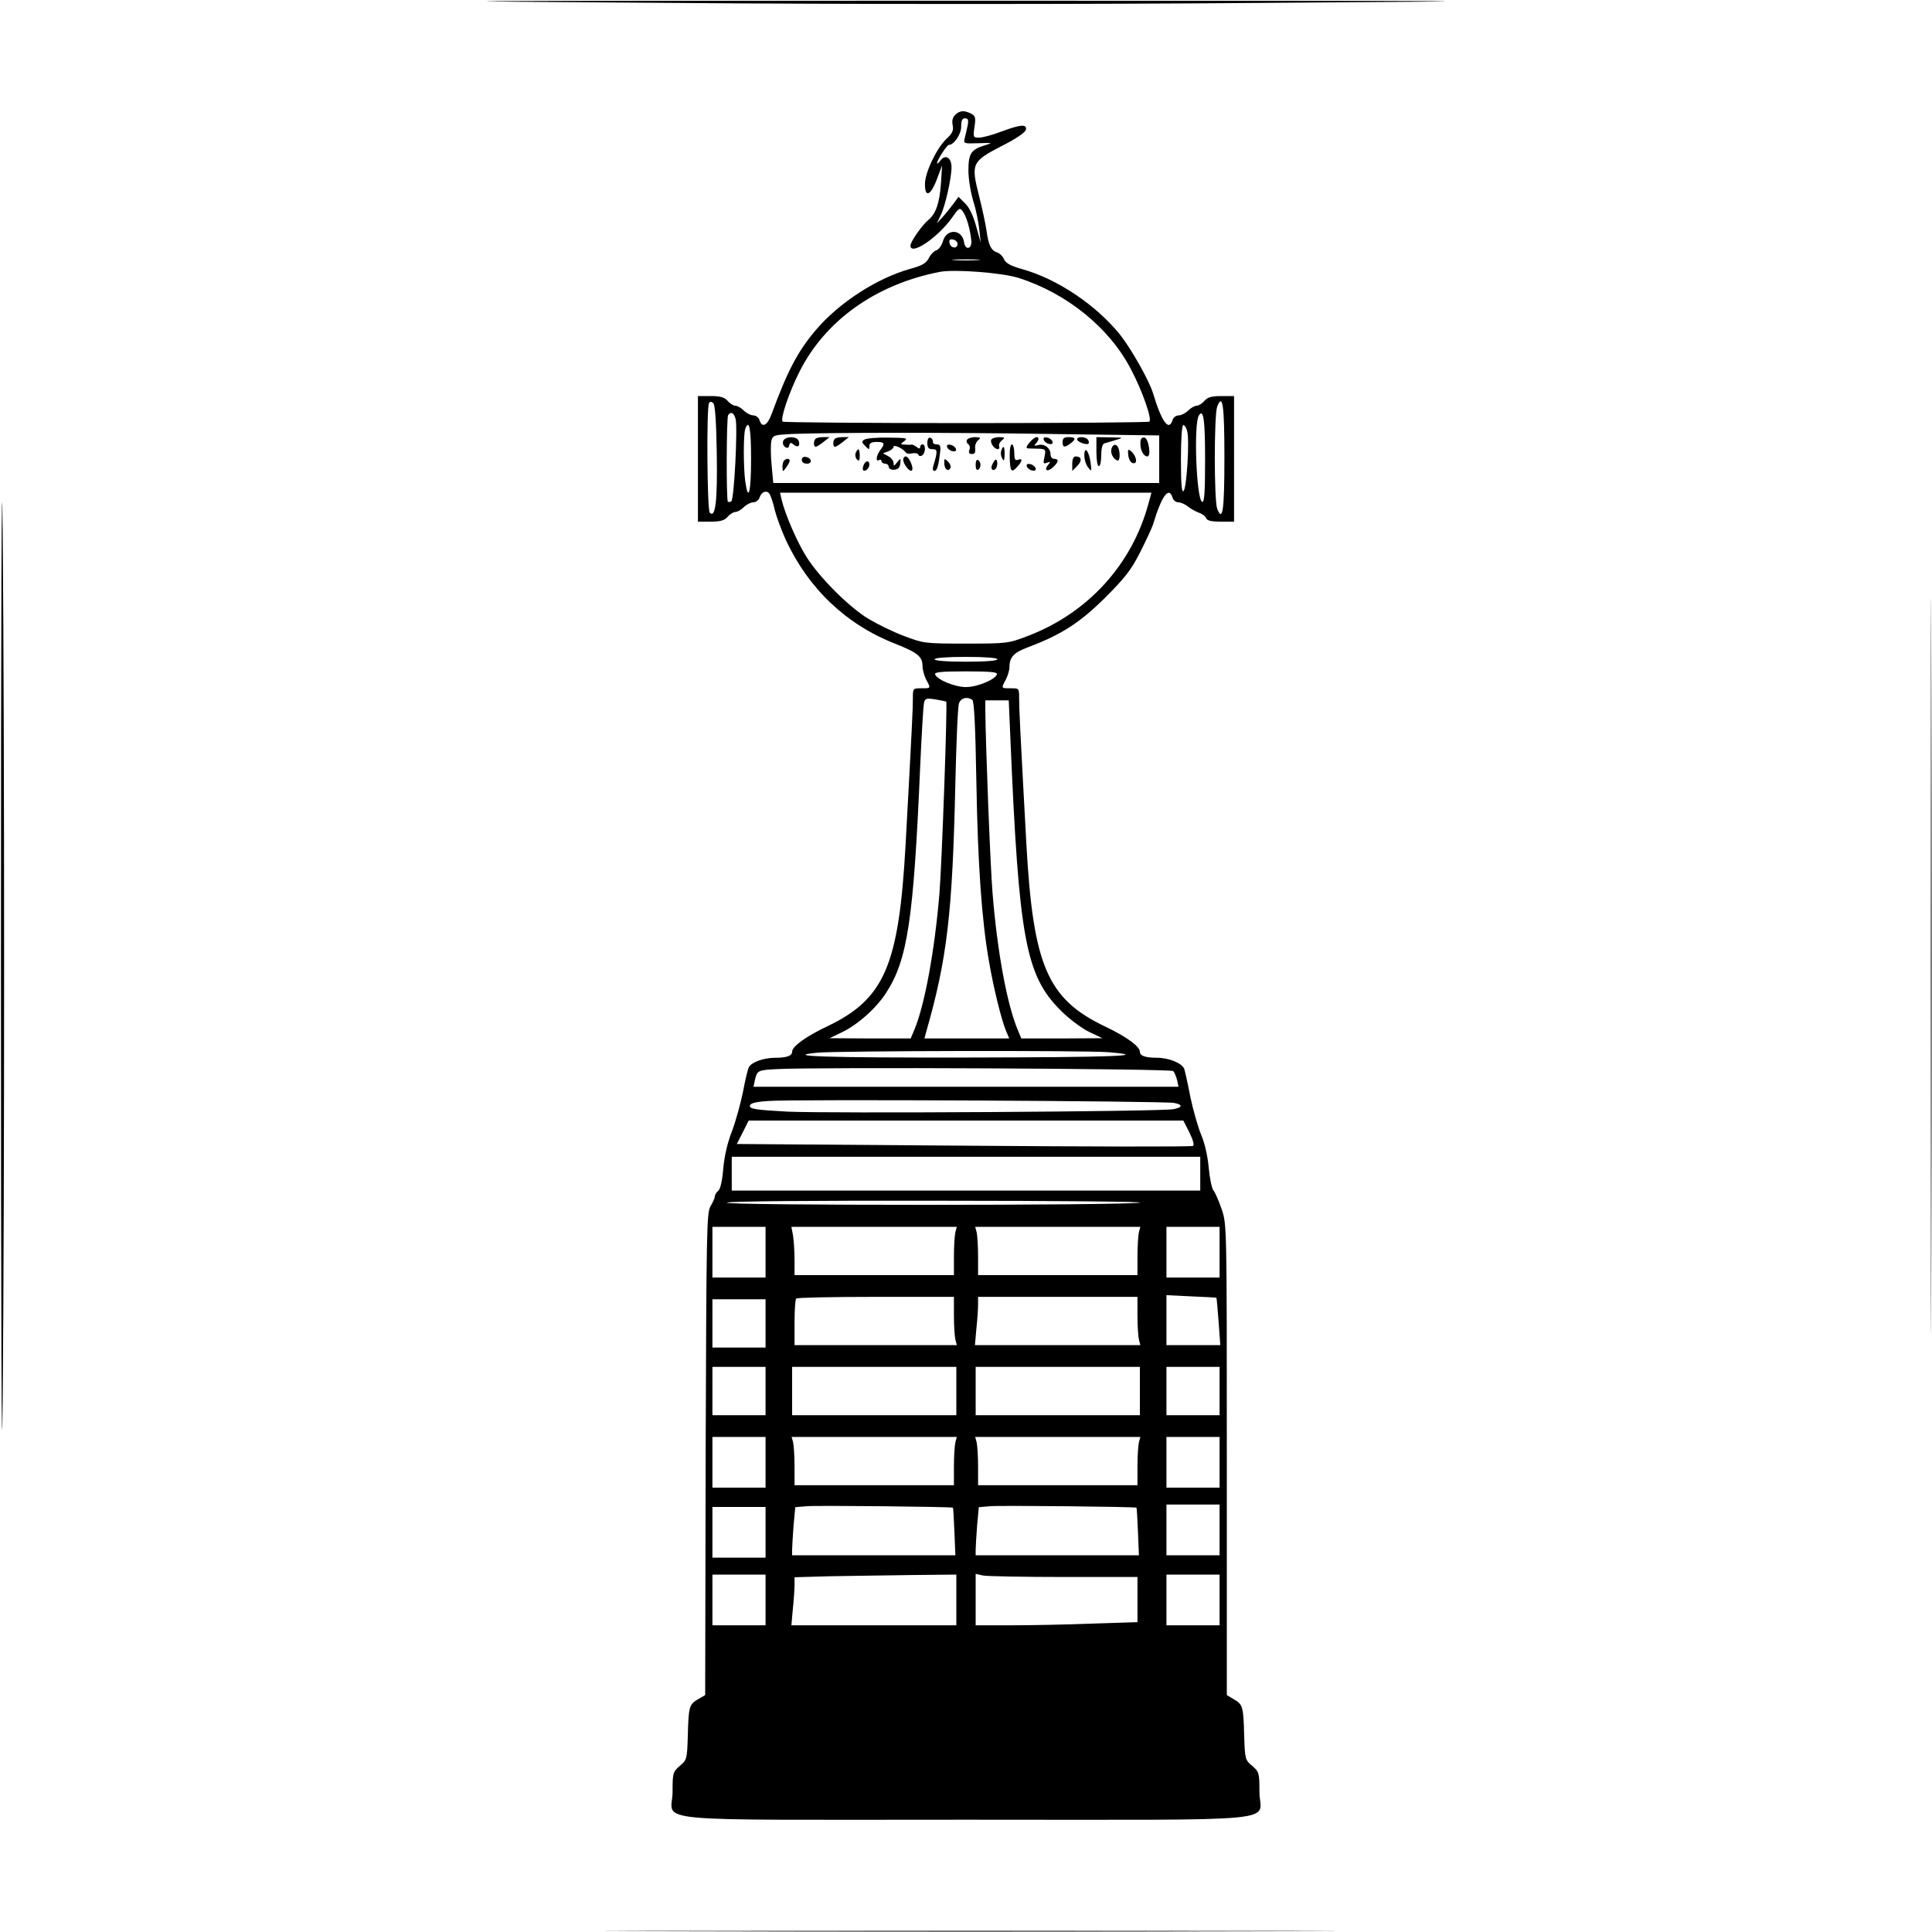 <?xml version="1.0" encoding="UTF-8" standalone="yes"?>
<svg version="1.0" xmlns="http://www.w3.org/2000/svg" width="600pt" height="600pt" viewBox="0 0 800 800" preserveAspectRatio="xMidYMid meet">
  <g transform="translate(0,800) scale(0.1,-0.1)" fill="#000000" stroke="none">
    <path d="M2772 7988 c728 -6 1728 -6 2455 0 1179 8 1130 9 -1227 9 -2357 0
-2406 -1 -1228 -9z"/>
    <path d="M3955 7524 c-11 -11 -14 -26 -10 -43 4 -21 -1 -33 -26 -56 -41 -39
-89 -140 -89 -187 0 -62 26 -47 54 32 l17 45 -5 -78 c-6 -79 -21 -122 -52
-148 -26 -21 -74 -90 -74 -106 0 -43 111 31 171 114 30 43 33 45 46 27 15 -20
30 -72 35 -119 4 -36 -25 -44 -30 -8 -8 54 -71 58 -87 6 -5 -18 -17 -36 -27
-39 -10 -3 -25 -18 -32 -33 -11 -21 -28 -31 -76 -44 -140 -39 -298 -142 -393
-255 -74 -87 -117 -170 -181 -344 -18 -50 -40 -62 -51 -28 -3 11 -15 20 -26
20 -10 0 -28 9 -39 20 -11 11 -27 20 -35 20 -8 0 -23 9 -32 20 -13 15 -30 20
-70 20 l-53 0 0 -260 0 -260 53 0 c40 0 57 5 70 20 9 11 24 20 32 20 8 0 24 9
35 20 11 11 29 20 39 20 11 0 22 9 26 19 8 26 33 34 43 13 5 -9 15 -39 21 -67
7 -27 27 -81 45 -121 94 -202 251 -351 454 -430 93 -37 112 -53 112 -93 0 -14
7 -39 15 -55 20 -37 20 -36 -20 -36 -35 0 -35 0 -35 -43 0 -41 -3 -107 -30
-602 -28 -504 -87 -642 -327 -756 -86 -41 -143 -82 -143 -104 0 -17 -23 -25
-69 -25 -49 0 -99 -18 -110 -39 -5 -9 -16 -56 -25 -105 -10 -48 -30 -120 -45
-160 -18 -45 -31 -101 -36 -153 -4 -51 -12 -87 -21 -94 -8 -6 -14 -17 -14 -23
0 -6 -8 -24 -18 -41 -16 -28 -17 -100 -20 -1027 l-2 -997 -31 -18 c-35 -21
-38 -29 -41 -154 -3 -92 -4 -97 -33 -121 -29 -25 -30 -30 -30 -107 0 -130
-149 -116 1215 -116 1364 0 1215 -14 1215 116 0 77 -1 82 -30 107 -29 24 -30
29 -33 121 -3 125 -6 133 -42 154 l-30 18 0 975 c0 967 0 974 -21 1036 -12 35
-27 70 -34 78 -7 8 -16 51 -20 95 -4 47 -17 104 -32 138 -13 32 -33 102 -44
155 -10 53 -22 105 -25 115 -8 24 -63 47 -113 47 -48 0 -71 8 -71 25 0 22 -57
63 -143 104 -240 114 -299 252 -327 756 -27 495 -30 561 -30 602 0 43 0 43
-35 43 -40 0 -40 -1 -20 36 8 16 15 39 15 52 0 41 18 60 77 82 138 52 214 101
319 205 83 83 108 115 146 190 25 50 49 101 53 115 35 116 65 158 80 110 3
-11 14 -20 24 -20 10 0 29 -8 42 -19 13 -10 34 -21 46 -25 11 -4 24 -13 27
-21 4 -11 21 -15 61 -15 l55 0 0 260 0 260 -53 0 c-40 0 -57 -5 -70 -20 -9
-11 -24 -20 -32 -20 -8 0 -24 -9 -35 -20 -11 -11 -29 -20 -39 -20 -11 0 -23
-9 -26 -20 -15 -48 -45 -6 -80 110 -15 52 -91 186 -137 244 -99 123 -261 232
-407 272 -46 13 -66 24 -74 41 -5 12 -18 25 -29 28 -24 8 -35 30 -43 90 -4 28
-18 92 -31 144 -34 134 -30 142 93 206 60 30 99 57 101 68 5 24 -22 22 -102
-8 -37 -14 -78 -25 -92 -25 -24 0 -25 2 -19 44 6 38 4 46 -13 55 -29 15 -48
14 -67 -5z m52 -43 c-3 -16 -9 -39 -12 -52 -6 -24 -5 -24 57 -22 58 2 60 1 28
-8 -59 -18 -70 -34 -70 -105 0 -34 9 -90 20 -126 11 -34 22 -88 25 -118 l6
-55 -19 68 c-12 44 -28 78 -46 95 l-27 27 -22 -30 c-12 -16 -32 -41 -45 -55
l-23 -25 16 33 c19 39 45 153 45 200 0 39 -26 55 -46 27 -8 -10 -14 -15 -14
-11 0 13 41 76 49 76 21 0 51 44 51 75 0 26 4 35 16 35 13 0 15 -7 11 -29z
m-42 -491 c0 -22 -29 -18 -33 3 -3 14 1 18 15 15 10 -2 18 -10 18 -18z m83
-67 c-27 -2 -69 -2 -95 0 -27 2 -5 3 47 3 52 0 74 -1 48 -3z m167 -73 c201
-63 379 -207 468 -379 48 -91 89 -209 76 -217 -5 -3 -347 -6 -759 -6 -412 0
-754 3 -759 6 -12 8 26 121 69 206 107 213 316 362 580 414 61 12 256 -3 325
-24z m-1247 -728 c3 -195 -5 -269 -29 -245 -11 11 -14 437 -3 454 4 7 10 7 18
-1 7 -7 12 -78 14 -208z m2102 -17 c0 -216 -7 -270 -30 -211 -13 36 -13 386 0
422 23 59 30 5 30 -211z m-2024 160 c9 -37 -6 -334 -18 -341 -5 -3 -11 -4 -14
-1 -7 6 -6 346 1 358 11 17 25 9 31 -16z m1944 -166 c0 -140 -3 -180 -12 -177
-24 8 -36 321 -14 357 19 31 26 -14 26 -180z m-1880 1 c0 -138 -11 -183 -24
-94 -8 59 -8 197 0 218 16 43 24 3 24 -124z m1806 114 c10 -39 -2 -234 -15
-247 -8 -8 -11 28 -11 131 0 86 4 142 10 142 5 0 13 -12 16 -26z m-568 -11
l452 -6 0 -99 0 -98 -799 0 -799 0 -7 75 c-4 41 -4 86 -1 99 6 24 11 25 84 29
156 6 631 7 1070 0z m407 -290 c-68 -251 -250 -451 -498 -546 -81 -31 -85 -32
-257 -32 -172 0 -176 1 -258 32 -45 17 -110 49 -145 70 -79 47 -201 169 -255
253 -39 60 -91 179 -106 243 l-6 27 769 0 769 0 -13 -47z m-625 -643 c0 -6
-50 -10 -130 -10 -80 0 -130 4 -130 10 0 6 50 10 130 10 80 0 130 -4 130 -10z
m-2 -62 c-7 -22 -81 -53 -128 -53 -47 0 -121 31 -128 53 -3 9 27 12 128 12
101 0 131 -3 128 -12z m-210 -113 c6 -5 -18 -672 -28 -795 -20 -239 -61 -460
-103 -562 l-16 -38 -168 0 -168 1 52 25 c66 32 142 100 183 164 88 136 113
304 140 930 6 135 13 255 16 268 4 20 8 22 47 16 23 -4 43 -8 45 -9z m108 7
c8 -5 13 -113 17 -342 6 -341 22 -569 52 -740 19 -111 51 -240 70 -287 l14
-33 -176 0 -175 0 6 23 c88 306 110 493 122 1037 4 168 10 315 15 328 8 22 34
29 55 14z m158 -164 c35 -826 63 -977 208 -1122 35 -35 87 -74 118 -89 l55
-26 -168 -1 -168 0 -15 36 c-44 106 -84 319 -104 565 -9 103 -29 618 -30 762
l0 37 49 0 48 0 7 -162z m406 -1295 c184 -15 16 -21 -581 -22 -582 -1 -775 5
-624 20 87 8 1104 10 1205 2z m268 -78 c5 -5 12 -22 16 -37 l6 -28 -880 0
-880 0 6 28 c9 39 12 41 89 45 159 9 1634 2 1643 -8z m4 -132 c37 -7 35 -19
-4 -26 -56 -10 -1434 -18 -1598 -10 -128 7 -155 11 -155 23 0 11 18 17 75 21
88 8 1641 0 1682 -8z m63 -122 c15 -31 21 -52 15 -56 -6 -4 -433 -3 -950 1
l-939 7 25 49 24 48 900 0 900 0 25 -49z m45 -171 l0 -70 -970 0 -970 0 0 70
0 70 970 0 970 0 0 -70z m-250 -120 c-84 -12 -1728 -12 -1710 0 9 6 340 9 890
8 481 0 850 -4 820 -8z m-1550 -205 l0 -105 -110 0 -110 0 0 105 0 105 110 0
110 0 0 -105z m786 83 c-3 -13 -6 -58 -6 -100 l0 -78 -330 0 -330 0 0 63 c0
34 -3 79 -6 100 l-7 37 343 0 342 0 -6 -22z m760 0 c-3 -13 -6 -58 -6 -100 l0
-78 -330 0 -330 0 0 78 c0 42 -3 87 -6 100 l-6 22 342 0 342 0 -6 -22z m334
-83 l0 -105 -110 0 -110 0 0 105 0 105 110 0 110 0 0 -105z m-13 -189 c1 -1 5
-46 9 -99 l7 -97 -112 0 -111 0 0 103 0 104 103 -5 c56 -2 103 -5 104 -6z
m-1087 -73 c0 -43 3 -88 6 -100 l6 -23 -336 0 -336 0 0 93 c0 52 3 97 7 100 3
4 152 7 330 7 l323 0 0 -77z m760 0 c0 -43 3 -88 6 -100 l6 -23 -342 0 -343 0
6 68 c4 37 7 82 7 100 l0 32 330 0 330 0 0 -77z m-1540 -33 l0 -100 -110 0
-110 0 0 100 0 100 110 0 110 0 0 -100z m0 -280 l0 -100 -110 0 -110 0 0 100
0 100 110 0 110 0 0 -100z m790 0 l0 -100 -340 0 -340 0 0 100 0 100 340 0
340 0 0 -100z m760 0 l0 -100 -340 0 -340 0 0 100 0 100 340 0 340 0 0 -100z
m330 0 l0 -100 -110 0 -110 0 0 100 0 100 110 0 110 0 0 -100z m-1880 -295 l0
-105 -110 0 -110 0 0 105 0 105 110 0 110 0 0 -105z m786 83 c-3 -13 -6 -58
-6 -100 l0 -78 -330 0 -330 0 0 78 c0 42 -3 87 -6 100 l-6 22 342 0 342 0 -6
-22z m760 0 c-3 -13 -6 -58 -6 -100 l0 -78 -330 0 -330 0 0 78 c0 42 -3 87 -6
100 l-6 22 342 0 342 0 -6 -22z m334 -83 l0 -105 -110 0 -110 0 0 105 0 105
110 0 110 0 0 -105z m-1104 -188 c1 -1 4 -46 6 -99 l4 -98 -338 0 -338 0 0 23
c0 13 3 58 6 100 l7 76 46 4 c40 4 604 -2 607 -6z m760 0 c1 -1 4 -46 6 -99
l4 -98 -338 0 -338 0 0 23 c0 13 3 58 6 100 l7 76 46 4 c40 4 604 -2 607 -6z
m344 -92 l0 -105 -110 0 -110 0 0 105 0 105 110 0 110 0 0 -105z m-1880 -10
l0 -105 -110 0 -110 0 0 105 0 105 110 0 110 0 0 -105z m0 -280 l0 -105 -110
0 -110 0 0 105 0 105 110 0 110 0 0 -105z m790 0 l0 -105 -341 0 -342 0 6 68
c4 37 7 82 7 99 l0 32 143 4 c78 1 229 4 335 5 l192 2 0 -105z m446 95 l304 0
0 -93 0 -94 -187 -6 c-104 -4 -254 -7 -335 -7 l-148 0 0 106 0 107 31 -7 c17
-3 168 -6 335 -6z m644 -95 l0 -105 -110 0 -110 0 0 105 0 105 110 0 110 0 0
-105z"/>
    <path d="M3243 6174 c-3 -9 0 -20 8 -25 9 -6 15 -4 17 7 3 12 7 13 18 3 17
-14 29 -6 21 16 -8 20 -56 19 -64 -1z"/>
    <path d="M3377 6183 c-9 -9 -9 -33 1 -33 4 0 18 9 32 20 l25 20 -26 0 c-14 0
-29 -3 -32 -7z"/>
    <path d="M3457 6183 c-9 -9 -9 -33 1 -33 4 0 18 9 32 20 l25 20 -26 0 c-14 0
-29 -3 -32 -7z"/>
    <path d="M3580 6180 c-13 -8 -13 -11 3 -27 16 -16 17 -16 17 0 0 12 8 17 30
17 33 0 36 -6 15 -34 -17 -22 -20 -50 -5 -41 6 3 10 1 10 -4 0 -6 7 -11 15
-11 8 0 15 -6 15 -13 0 -8 10 -13 23 -12 15 1 23 9 25 26 2 23 2 23 -13 5 -13
-17 -15 -17 -15 -3 0 9 -10 22 -22 28 l-22 12 22 8 c12 5 22 13 22 19 0 11 40
-7 51 -24 4 -5 16 -6 27 -3 12 2 23 0 25 -6 2 -6 9 -7 15 -3 15 9 16 46 2 46
-5 0 -10 -5 -10 -11 0 -8 -4 -8 -14 0 -8 6 -18 11 -22 10 -5 -1 -18 -1 -28 0
-19 1 -19 1 -1 15 16 12 8 13 -66 14 -46 1 -91 -3 -99 -8z"/>
    <path d="M3840 6166 c0 -20 5 -26 21 -26 22 0 22 -8 3 -72 -3 -10 -1 -18 5
-18 11 0 17 20 24 78 3 26 0 32 -15 32 -10 0 -17 5 -15 11 1 6 -4 14 -10 16
-8 3 -13 -5 -13 -21z"/>
    <path d="M4004 6179 c-3 -6 -1 -14 5 -18 6 -4 9 -15 5 -24 -4 -12 -1 -17 11
-17 11 0 15 7 13 23 -2 12 4 27 12 34 13 10 11 12 -12 13 -15 0 -30 -5 -34
-11z"/>
    <path d="M4105 6180 c-7 -12 12 -40 27 -40 5 0 8 6 5 13 -2 6 3 17 12 24 14
11 12 12 -11 13 -15 0 -30 -5 -33 -10z"/>
    <path d="M4267 6172 c-20 -22 -21 -30 -4 -29 6 0 25 -1 40 -1 27 -2 28 -4 22
-34 -6 -27 -5 -30 10 -24 15 5 16 4 5 -9 -19 -23 -3 -31 20 -10 24 22 26 35 5
35 -8 0 -15 8 -15 19 0 26 -26 45 -51 38 -17 -4 -19 -3 -10 6 6 6 11 15 11 19
0 14 -16 9 -33 -10z"/>
    <path d="M4322 6178 c3 -7 13 -15 22 -16 12 -3 17 1 14 10 -3 7 -13 15 -22 16
-12 3 -17 -1 -14 -10z"/>
    <path d="M4400 6170 c0 -23 8 -25 33 -6 24 18 21 26 -8 26 -18 0 -25 -5 -25
-20z"/>
    <path d="M4460 6181 c0 -11 39 -25 47 -18 3 3 2 10 -2 16 -8 13 -45 15 -45 2z"/>
    <path d="M4540 6130 c0 -33 4 -60 10 -60 6 0 10 20 10 45 0 28 5 47 13 49 6 2
28 8 47 14 34 10 33 10 -22 11 l-58 1 0 -60z"/>
    <path d="M4722 6163 c0 -29 14 -53 29 -53 17 0 5 75 -12 78 -12 2 -17 -5 -17
-25z"/>
    <path d="M3922 6148 c3 -7 13 -15 22 -16 12 -3 17 1 14 10 -3 7 -13 15 -22 16
-12 3 -17 -1 -14 -10z"/>
    <path d="M4181 6105 c2 -59 7 -65 32 -37 21 23 22 36 2 28 -12 -4 -15 3 -15
29 0 19 -5 35 -10 35 -6 0 -10 -23 -9 -55z"/>
    <path d="M4603 6144 c-7 -18 6 -45 24 -51 6 -2 10 9 9 28 -2 36 -22 50 -33 23z"/>
    <path d="M4146 6134 c-3 -9 -2 -23 4 -32 7 -14 9 -10 10 16 0 35 -5 41 -14 16z"/>
    <path d="M3543 6124 c-3 -8 -1 -20 6 -27 8 -8 11 -4 11 16 0 30 -7 35 -17 11z"/>
    <path d="M4490 6114 c0 -17 7 -39 16 -50 14 -18 15 -17 10 20 -7 50 -26 72
-26 30z"/>
    <path d="M4672 6115 c2 -18 10 -31 20 -33 20 -4 14 31 -9 50 -12 10 -14 7 -11
-17z"/>
    <path d="M3320 6096 c0 -10 9 -16 21 -16 24 0 21 23 -4 28 -10 2 -17 -3 -17
-12z"/>
    <path d="M3740 6097 c0 -19 27 -53 36 -45 9 10 -12 58 -26 58 -5 0 -10 -6 -10
-13z"/>
    <path d="M4440 6080 l0 -30 20 20 c22 22 19 40 -6 40 -9 0 -14 -11 -14 -30z"/>
    <path d="M3247 6093 c-4 -3 -7 -16 -7 -27 1 -21 1 -21 15 -2 8 11 15 23 15 28
0 10 -14 11 -23 1z"/>
    <path d="M3910 6083 c0 -25 15 -38 25 -22 4 6 0 18 -9 27 -15 15 -16 15 -16
-5z"/>
    <path d="M4040 6075 c0 -15 4 -24 10 -20 6 3 10 12 10 20 0 8 -4 17 -10 20 -6
4 -10 -5 -10 -20z"/>
    <path d="M4112 6083 c-8 -14 -9 -24 -2 -28 12 -7 24 18 18 37 -3 8 -9 5 -16
-9z"/>
    <path d="M3576 6074 c-4 -9 -4 -19 -2 -21 8 -8 26 8 26 23 0 19 -16 18 -24 -2z"/>
    <path d="M4252 6068 c3 -7 13 -15 22 -16 12 -3 17 1 14 10 -3 7 -13 15 -22 16
-12 3 -17 -1 -14 -10z"/>
    <path d="M4 4000 c0 -1485 3 -2213 7 -1810 8 867 8 2753 0 3620 -4 403 -7
-325 -7 -1810z"/>
    <path d="M7995 4000 c0 -1356 1 -1910 2 -1232 2 677 2 1787 0 2465 -1 677 -2
123 -2 -1233z"/>
    <path d="M2793 3 c676 -2 1778 -2 2450 0 672 1 120 2 -1228 2 -1347 0 -1897
-1 -1222 -2z"/>
  </g>
</svg>